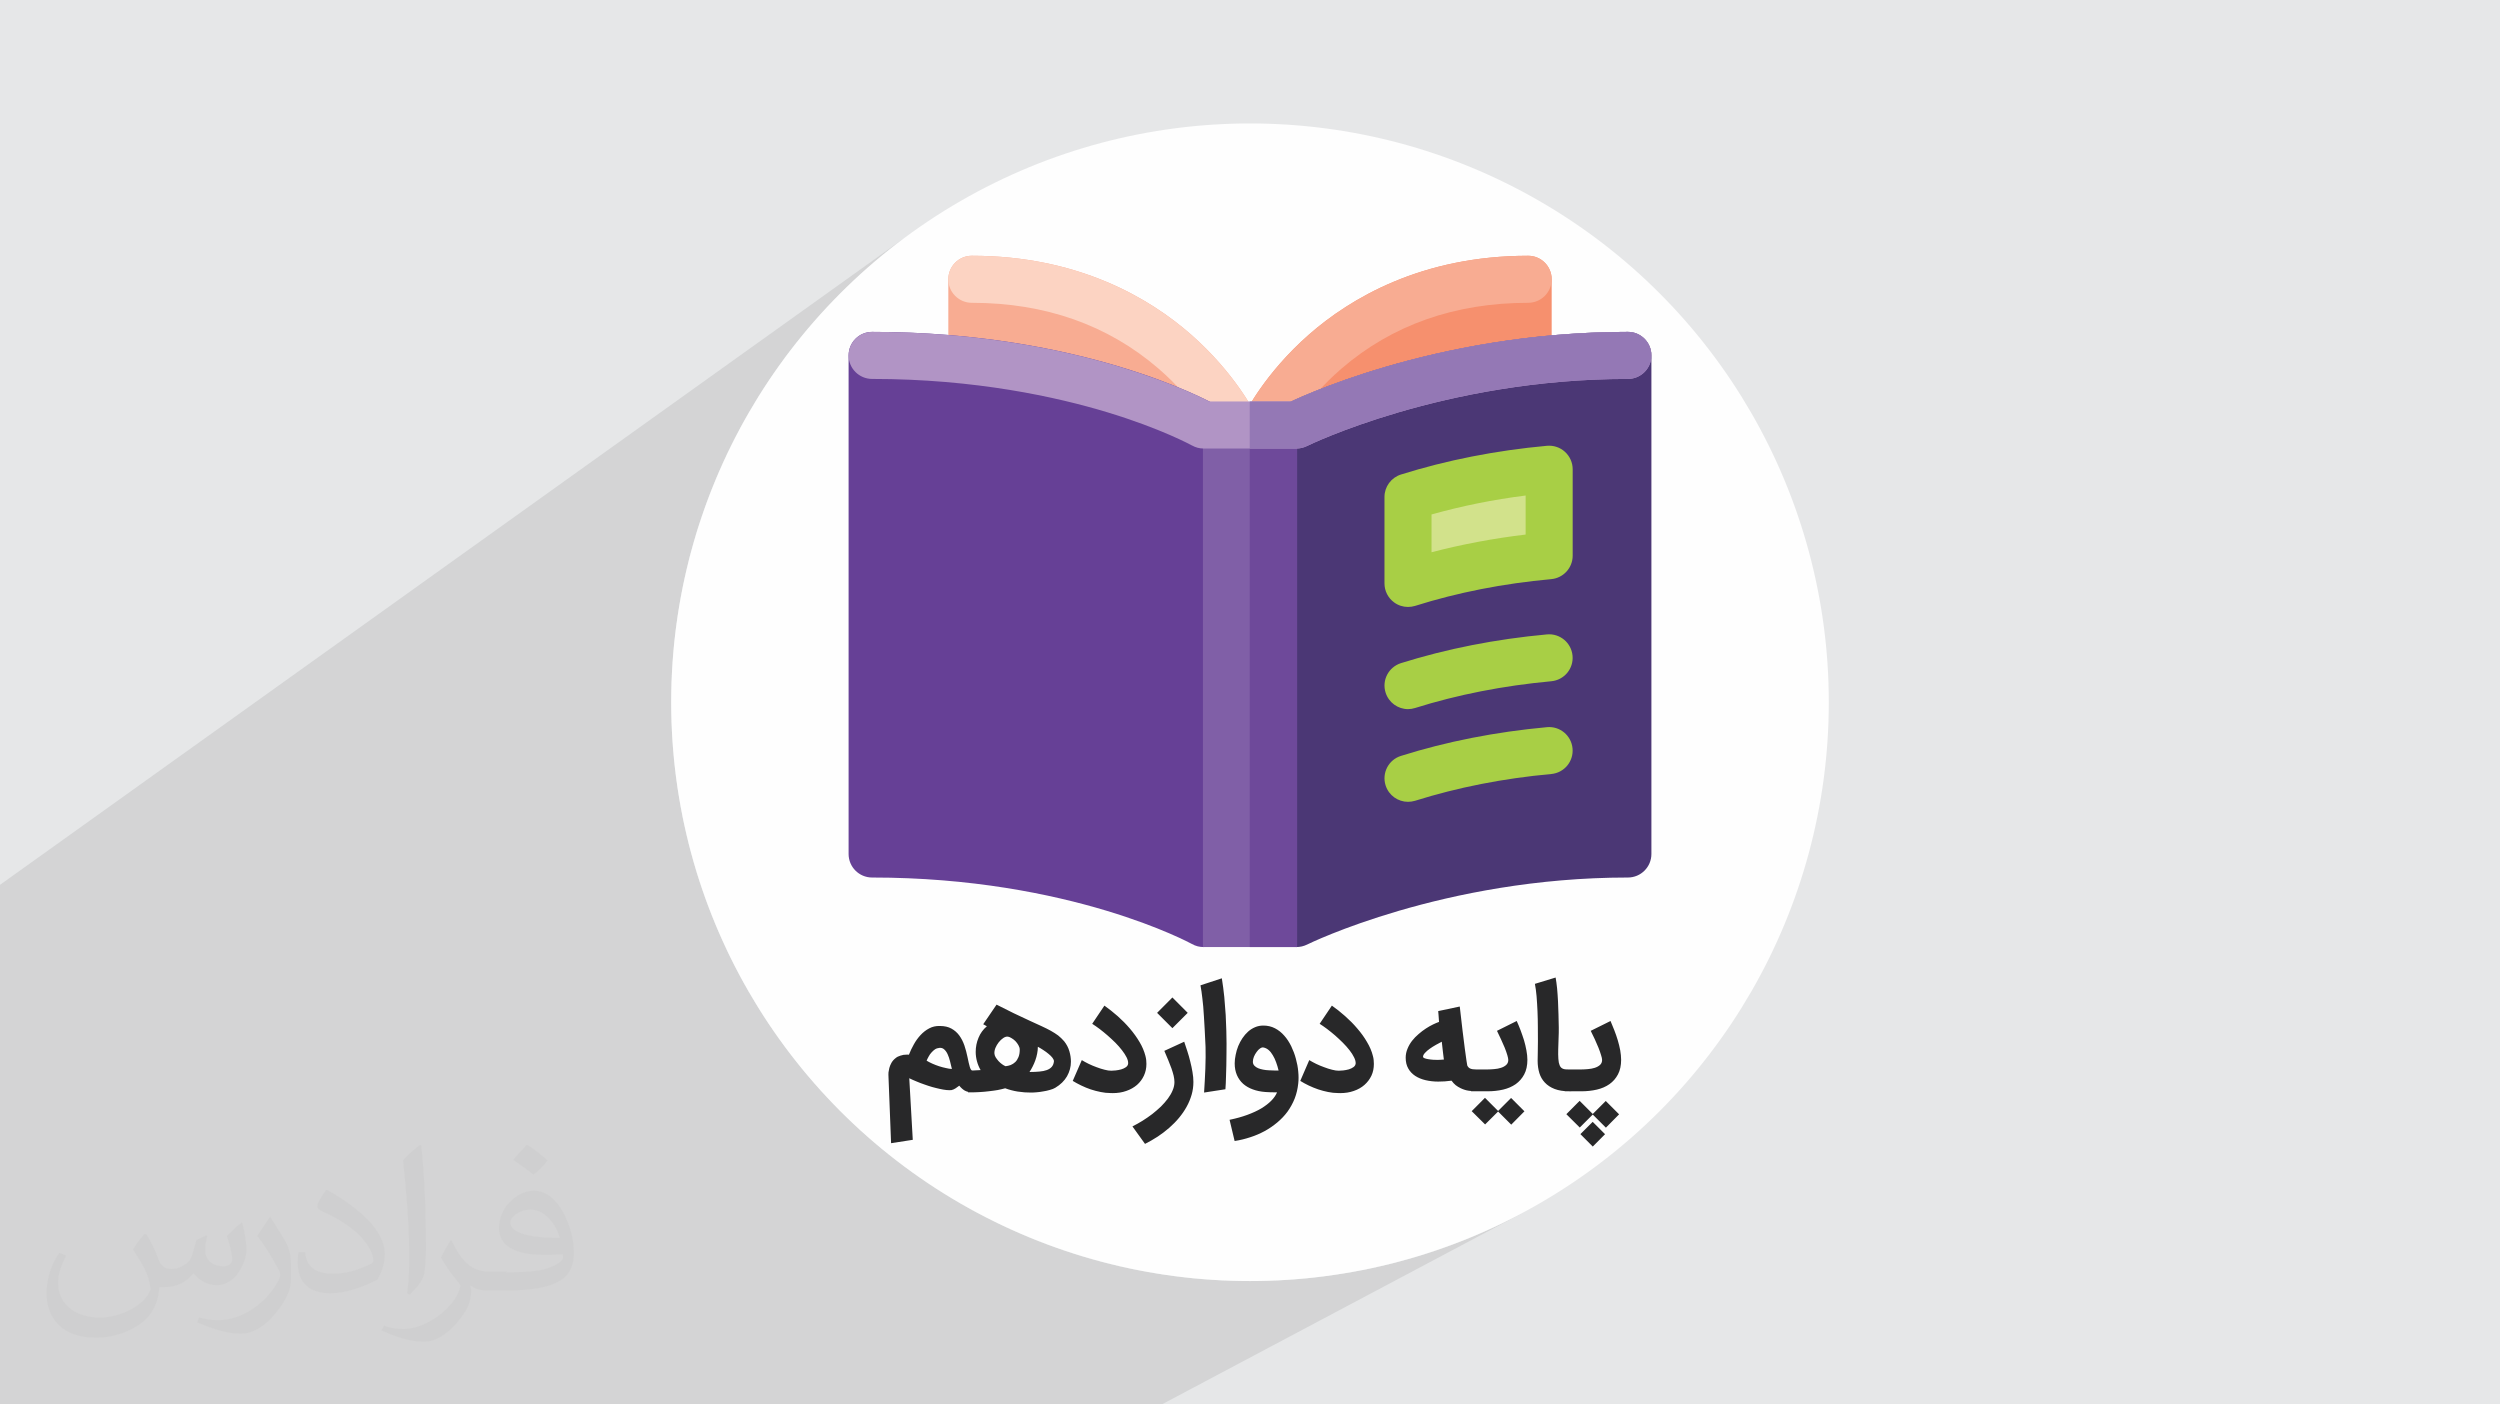 <?xml version="1.0" encoding="UTF-8"?>
<!DOCTYPE svg PUBLIC "-//W3C//DTD SVG 1.1//EN" "http://www.w3.org/Graphics/SVG/1.1/DTD/svg11.dtd">
<!-- Creator: CorelDRAW 2017 -->
<svg xmlns="http://www.w3.org/2000/svg" xml:space="preserve" width="356px" height="200px" version="1.1" style="shape-rendering:geometricPrecision; text-rendering:geometricPrecision; image-rendering:optimizeQuality; fill-rule:evenodd; clip-rule:evenodd"
viewBox="0 0 356000 200000"
 xmlns:xlink="http://www.w3.org/1999/xlink"
 enable-background="new 0 0 512 512">
 <defs>
  <style type="text/css">
   <![CDATA[
    .fil2 {fill:#FEFEFE}
    .fil6 {fill:#FCD3C2}
    .fil5 {fill:#F8AC92}
    .fil4 {fill:#F6906E}
    .fil10 {fill:#D2E28B}
    .fil13 {fill:#B194C5}
    .fil9 {fill:#A8CF45}
    .fil14 {fill:#9478B5}
    .fil11 {fill:#805FA7}
    .fil12 {fill:#6E499A}
    .fil8 {fill:#664096}
    .fil7 {fill:#4B3775}
    .fil0 {fill:#E6E7E8}
    .fil15 {fill:#282829;fill-rule:nonzero}
    .fil3 {fill:#373435;fill-opacity:0.031}
    .fil1 {fill:#373435;fill-opacity:0.102}
   ]]>
  </style>
 </defs>
 <g id="Layer_x0020_1">
  <polygon class="fil0" points="0,0 356000,0 356000,200000 0,200000 "/>
  <polygon class="fil1" points="165420,200000 0,200000 0,126000 128690,33950 125570,36400 122580,38990 119720,41720 116990,44580 114400,47570 111950,50680 109650,53920 107510,57260 105520,60710 103700,64270 102050,67920 100580,71660 99280,75490 98170,79400 97250,83390 96530,87450 96000,91570 95690,95760 95580,100000 95690,104240 96000,108430 96530,112550 97250,116610 98170,120600 99280,124510 100580,128340 102050,132080 103700,135730 105520,139290 107510,142740 109650,146080 111950,149310 114400,152430 116990,155420 119720,158280 122580,161010 125570,163600 128690,166050 131920,168350 135260,170490 138710,172470 142270,174290 145920,175940 149660,177420 153490,178720 157400,179830 161390,180750 165450,181470 169570,182000 173760,182310 178000,182420 182240,182310 186430,182000 190550,181470 194610,180750 198600,179830 202510,178720 206340,177420 210080,175940 213730,174290 217290,172470 "/>
  <path class="fil0" d="M128690 33950l-3120 2450c1020,-840 2060,-1660 3120,-2450zm-3120 2450l-2990 2590c980,-890 1970,-1750 2990,-2590zm-2990 2590l-2860 2730c930,-930 1890,-1840 2860,-2730zm-2860 2730l-2730 2860c890,-970 1800,-1930 2730,-2860zm-2730 2860l-2590 2990c840,-1020 1700,-2010 2590,-2990zm-2590 2990l-2450 3110c790,-1050 1610,-2090 2450,-3110zm-2450 3110l-2300 3240c740,-1100 1510,-2180 2300,-3240zm-2300 3240l-2140 3340c690,-1130 1400,-2250 2140,-3340zm-2140 3340l-1990 3450c640,-1160 1300,-2320 1990,-3450zm-1990 3450l-1820 3560c580,-1200 1190,-2390 1820,-3560zm-1820 3560l-1650 3650c530,-1240 1080,-2450 1650,-3650zm-1650 3650l-1470 3740c460,-1260 950,-2510 1470,-3740zm-1470 3740l-1300 3830c400,-1290 840,-2570 1300,-3830zm-1300 3830l-1110 3910c340,-1310 710,-2620 1110,-3910zm-1110 3910l-920 3990c280,-1340 580,-2670 920,-3990zm-920 3990l-720 4060c210,-1370 450,-2720 720,-4060zm-720 4060l-530 4120c140,-1380 320,-2760 530,-4120zm-530 4120l-310 4190c70,-1410 170,-2800 310,-4190zm-310 4190l-110 4240c0,-1420 30,-2840 110,-4240zm-110 4240l110 4240c-80,-1400 -110,-2820 -110,-4240zm110 4240l310 4190c-140,-1390 -240,-2780 -310,-4190zm310 4190l530 4120c-210,-1360 -390,-2740 -530,-4120zm530 4120l720 4060c-270,-1340 -510,-2690 -720,-4060zm720 4060l920 3990c-340,-1320 -640,-2650 -920,-3990zm920 3990l1110 3910c-400,-1290 -770,-2590 -1110,-3910zm1110 3910l1300 3830c-460,-1260 -900,-2540 -1300,-3830zm1300 3830l1470 3740c-520,-1230 -1010,-2480 -1470,-3740zm1470 3740l1650 3650c-570,-1200 -1120,-2410 -1650,-3650zm1650 3650l1820 3560c-630,-1170 -1240,-2360 -1820,-3560zm1820 3560l1990 3450c-690,-1130 -1350,-2290 -1990,-3450zm1990 3450l2140 3340c-740,-1090 -1450,-2210 -2140,-3340zm2140 3340l2300 3230c-790,-1050 -1560,-2130 -2300,-3230zm2300 3230l2450 3120c-840,-1020 -1660,-2060 -2450,-3120zm2450 3120l2590 2990c-890,-980 -1750,-1970 -2590,-2990zm2590 2990l2730 2860c-930,-930 -1840,-1890 -2730,-2860zm2730 2860l2860 2730c-970,-890 -1930,-1800 -2860,-2730zm2860 2730l2990 2590c-1020,-840 -2010,-1700 -2990,-2590zm2990 2590l3120 2450c-1060,-790 -2100,-1610 -3120,-2450zm3120 2450l3230 2300c-1100,-740 -2180,-1510 -3230,-2300zm3230 2300l3340 2140c-1130,-690 -2250,-1400 -3340,-2140zm3340 2140l3450 1980c-1160,-630 -2320,-1290 -3450,-1980zm3450 1980l3560 1820c-1200,-570 -2390,-1180 -3560,-1820zm3560 1820l3650 1650c-1240,-520 -2450,-1070 -3650,-1650zm3650 1650l3740 1480c-1260,-460 -2510,-950 -3740,-1480zm3740 1480l3830 1300c-1290,-400 -2570,-840 -3830,-1300zm3830 1300l3910 1110c-1310,-340 -2620,-710 -3910,-1110zm3910 1110l3990 920c-1340,-280 -2670,-580 -3990,-920zm3990 920l4060 720c-1370,-210 -2720,-450 -4060,-720zm4060 720l4120 530c-1380,-140 -2760,-320 -4120,-530zm4120 530l4190 310c-1410,-70 -2800,-170 -4190,-310zm4190 310l4240 110c-1420,0 -2840,-30 -4240,-110zm4240 110l4240 -110c-1400,80 -2820,110 -4240,110zm4240 -110l4190 -310c-1390,140 -2780,240 -4190,310zm4190 -310l4120 -530c-1360,210 -2740,390 -4120,530zm4120 -530l4060 -720c-1340,270 -2690,510 -4060,720zm4060 -720l3990 -920c-1320,340 -2650,640 -3990,920zm3990 -920l3910 -1110c-1290,400 -2590,770 -3910,1110zm3910 -1110l3830 -1300c-1260,460 -2540,900 -3830,1300zm3830 -1300l3740 -1480c-1230,530 -2480,1020 -3740,1480zm3740 -1480l3650 -1650c-1200,580 -2410,1130 -3650,1650zm3650 -1650l3560 -1820c-1170,640 -2360,1250 -3560,1820z"/>
  <circle class="fil2" cx="178000" cy="100000" r="82420"/>
  <path class="fil3" d="M20860 175800c670,1060 1150,2020 1540,3080 290,670 480,1820 2020,1820 480,0 1060,-100 1630,-480 670,-290 1160,-860 1350,-1630l570 -2020 1450 -670 90 100c-190,760 -290,1530 -290,2010 0,1730 1450,2310 2600,2310 670,0 1250,-390 1250,-960 0,-770 -380,-2210 -770,-3360 670,-680 1350,-1350 2120,-1920l90 90c390,1440 580,2880 580,3840 0,960 -390,1920 -770,2600 -670,1340 -1920,2400 -3460,2400 -1160,0 -2400,-580 -3270,-1640l-100 0c-860,1060 -2110,1920 -4130,1920l-670 0c-100,1350 -390,2310 -870,3170 -1250,2400 -4800,4030 -8170,4030 -4710,0 -7020,-2680 -7020,-6330 0,-2210 770,-4320 1830,-5760l960 380c-670,1350 -1150,2590 -1150,3840 0,3360 2780,5000 5960,5000 2980,0 6530,-1830 7210,-4040 -290,-2400 -1160,-3450 -2500,-5660 380,-670 960,-1440 1630,-2210l100 0 0 0 0 0 190 100 0 0 0 0 0 0 0 -10zm54220 -12770c960,580 1930,1350 2890,2210 -580,770 -1160,1440 -2020,2020 -960,-770 -1920,-1440 -2890,-2110 680,-770 1350,-1440 1930,-2120l0 0 0 0 90 0 0 0 0 0 0 0 0 0zm480 9220c-1630,0 -2880,1060 -2880,1830 0,1630 3170,2200 7020,2200 -480,-1920 -2120,-4030 -4140,-4030zm-3550 8930c2110,0 3940,-90 5280,-380 1540,-390 2890,-1160 2890,-1730 0,-190 0,-290 -100,-480 -860,100 -1820,100 -2790,100 -2780,0 -4990,-680 -5860,-2210 -190,-480 -380,-960 -380,-1540 0,-1540 670,-3070 1820,-4030 960,-870 2020,-1350 3170,-1350 1930,0 3560,1540 4620,4040 580,1340 1060,2880 1060,4890 0,1350 -390,2400 -1160,3270 -1530,1440 -4320,2010 -8650,2010l-1920 0 0 0 -480 0c-1060,0 -1830,-190 -2410,-670l-90 0c0,290 90,480 90,670 0,960 -280,2210 -960,3170 -1920,2880 -4040,4130 -5770,4130 -1820,0 -4030,-670 -6050,-1630l380 -670c680,280 1540,480 2790,480 3270,0 7500,-3170 8080,-6150 -100,-290 -390,-570 -680,-960 -960,-1150 -1530,-2110 -2110,-3070 480,-960 960,-1730 1340,-2400l200 0c1340,2780 2690,4420 5480,4420l480 0 0 0 2020 0 0 0 0 0 -290 90 0 0 0 0 0 0 0 0zm-14040 2980c190,-1350 290,-2790 290,-4130l0 -2020c0,-3740 -480,-9220 -870,-12770 680,-770 1640,-1630 2410,-2210l190 100c480,4510 670,9700 670,14500 0,1250 -90,2490 -190,3360 -100,1150 -770,2010 -2110,3360l-290 -100 0 0 0 0 -100 -90 0 0 0 0 0 0 0 0zm-14520 -5960c100,1730 970,3170 3950,3170 1920,0 3460,-480 5280,-1340 290,-100 480,-290 480,-480 0,-1150 -860,-2590 -2300,-3940 -1350,-1250 -3270,-2400 -4910,-3070 -570,-290 -770,-480 -770,-770 0,-480 680,-1530 1250,-2300l200 0c1920,1050 4130,2590 5760,4220 1450,1540 2410,3170 2410,4900 0,1250 -390,2500 -1060,3650 -2110,1050 -4420,1920 -6730,1920 -2790,0 -4610,-1350 -4610,-4320 0,-290 0,-870 90,-1540l960 0 0 0 0 0 0 -100 0 0 0 0 0 0 0 0zm-5000 -4990l1730 2790c680,1050 1250,2110 1250,3930l0 2310c0,1820 -1150,3740 -3070,5760 -1440,1340 -2790,1920 -4040,1920 -1830,0 -3850,-580 -6250,-1630l290 -680c770,200 1630,390 2690,390 3460,0 6920,-2500 8560,-5570 190,-380 290,-670 290,-870 0,-380 -200,-760 -390,-1050 -860,-1630 -1820,-3170 -2880,-4510 570,-870 1150,-1730 1730,-2600l90 0 0 -190 0 0 0 0 0 0 0 0z"/>
  <g id="_2692022431136">
   <path class="fil4" d="M180210 63870c-990,0 -1950,-440 -2600,-1230 -820,-1010 -980,-2400 -420,-3580 110,-230 2870,-5860 9230,-11440 5840,-5110 15990,-11200 31190,-11200 1850,0 3350,1500 3350,3350l0 11260c0,1530 -1040,2860 -2530,3240l-37400 9490c-270,70 -550,110 -820,110l0 0z"/>
   <path class="fil5" d="M175790 63870c-270,0 -550,-40 -820,-110l-37400 -9490c-1490,-370 -2530,-1710 -2530,-3240l0 -11260c0,-1850 1500,-3350 3350,-3350 15200,0 25350,6090 31190,11200 6360,5580 9120,11210 9230,11440 570,1180 400,2570 -420,3580 -650,790 -1610,1230 -2600,1230l0 0z"/>
   <path class="fil5" d="M180210 63870c-490,0 -990,-100 -1460,-330 -1670,-800 -2360,-2810 -1560,-4480 110,-230 2870,-5860 9230,-11440 5840,-5110 15990,-11200 31190,-11200 1850,0 3350,1500 3350,3350 0,1850 -1500,3350 -3350,3350 -10420,0 -19360,3150 -26560,9350 -5430,4680 -7810,9460 -7830,9510 -580,1200 -1770,1890 -3010,1890l0 0z"/>
   <path class="fil6" d="M175800 63870c-1250,0 -2450,-700 -3020,-1900 -20,-40 -2400,-4820 -7830,-9500 -7200,-6200 -16140,-9350 -26560,-9350 -1850,0 -3350,-1500 -3350,-3350 0,-1850 1500,-3350 3350,-3350 15200,0 25350,6090 31190,11200 6360,5580 9120,11210 9230,11440 800,1670 100,3670 -1560,4470 -470,230 -970,340 -1450,340l0 0z"/>
   <path class="fil7" d="M184620 134860c-610,0 -1220,-170 -1760,-500 -980,-610 -1590,-1690 -1590,-2850l0 -70990c0,-1270 720,-2430 1850,-3000 840,-420 20810,-10260 48690,-10260 1850,0 3350,1500 3350,3350l0 71000c0,1850 -1500,3350 -3350,3350 -26220,0 -45500,9450 -45690,9550 -470,230 -980,350 -1500,350l0 0z"/>
   <path class="fil8" d="M171380 134860c-570,0 -1130,-140 -1640,-430 -170,-90 -17350,-9470 -45550,-9470 -1850,0 -3350,-1500 -3350,-3350l0 -71000c0,-1850 1500,-3350 3350,-3350 30070,0 48070,9910 48830,10340 1050,590 1710,1700 1710,2920l0 70990c0,1190 -630,2290 -1660,2890 -520,310 -1110,460 -1690,460l0 0z"/>
   <path class="fil9" d="M200500 114180c-1420,0 -2740,-910 -3190,-2340 -560,-1770 420,-3650 2190,-4200 6500,-2050 13490,-3420 20790,-4090 1840,-170 3470,1180 3640,3030 170,1840 -1180,3470 -3030,3640 -6820,620 -13350,1910 -19390,3810 -340,100 -680,150 -1010,150l0 0z"/>
   <path class="fil9" d="M200500 100980c-1420,0 -2740,-920 -3190,-2350 -560,-1760 420,-3640 2190,-4200 6500,-2040 13490,-3420 20790,-4090 1840,-170 3470,1190 3640,3030 170,1840 -1180,3470 -3030,3640 -6820,630 -13350,1910 -19390,3810 -340,110 -680,160 -1010,160l0 0z"/>
   <path class="fil10" d="M200500 83080c5010,-1570 11790,-3190 20100,-3950l0 -12310c-8310,760 -15090,2370 -20100,3950l0 12310z"/>
   <path class="fil9" d="M200500 86430c-700,0 -1400,-220 -1980,-650 -860,-630 -1370,-1630 -1370,-2700l0 -12310c0,-1460 950,-2760 2350,-3200 6500,-2040 13490,-3420 20790,-4090 940,-80 1870,230 2560,860 700,640 1100,1540 1100,2480l0 12310c0,1730 -1320,3180 -3050,3340 -6820,620 -13350,1900 -19390,3810 -330,100 -670,150 -1010,150l0 0zm3350 -13170l0 5380c4300,-1120 8780,-1970 13400,-2520l0 -5560c-4650,590 -9130,1500 -13400,2700z"/>
   <polygon class="fil11" points="184700,134860 171300,134860 171300,61630 184700,61630 "/>
   <polygon class="fil12" points="177960,61630 184700,61630 184700,134860 177960,134860 "/>
   <path class="fil13" d="M231810 47260c-25250,0 -44010,8070 -47950,9910l-11650 0c-3880,-1980 -21120,-9910 -48020,-9910 -1850,0 -3350,1500 -3350,3350 0,1850 1500,3350 3350,3350 14730,0 26320,2580 33460,4740 7740,2340 12050,4720 12090,4740 0,0 10,0 10,0 480,270 1030,430 1630,430l13240 0c530,0 1030,-130 1480,-350 10,0 10,0 20,-10 190,-90 19470,-9550 45690,-9550 1850,0 3350,-1500 3350,-3350 0,-1850 -1500,-3350 -3350,-3350l0 0z"/>
   <path class="fil14" d="M235120 50140c-230,-1620 -1620,-2880 -3310,-2880 -25250,0 -44010,8070 -47950,9910l-5900 0 0 6700 6660 0c530,0 1030,-130 1480,-350 10,0 10,0 20,-10 190,-90 19470,-9550 45690,-9550 1690,0 3090,-1250 3320,-2870l0 -950 -10 0z"/>
  </g>
  <path class="fil15" d="M126890 162790l-380 -9740c0,-50 0,-160 10,-340 20,-180 60,-390 120,-630 60,-230 160,-470 300,-730 150,-260 340,-480 600,-680 80,-70 180,-140 300,-200 120,-50 250,-110 390,-150 140,-50 280,-80 430,-110 150,-20 300,-30 460,-30l150 0c60,0 110,0 160,10 190,-490 420,-970 700,-1470 270,-490 590,-930 950,-1320 370,-400 780,-720 1240,-960 450,-240 950,-360 1520,-340 640,0 1190,120 1640,370 440,240 820,570 1120,980 300,410 540,880 730,1420 180,540 330,1100 450,1690 110,570 220,1030 320,1370 100,340 220,510 350,510l300 0 0 3110 -370 0c-390,-10 -720,-100 -1000,-250 -270,-160 -530,-390 -780,-700 -160,130 -340,260 -530,380 -190,130 -380,200 -580,250 -190,20 -430,20 -720,-10 -290,-30 -600,-80 -940,-160 -340,-80 -710,-160 -1090,-270 -370,-110 -750,-230 -1130,-370 -380,-130 -750,-270 -1120,-430 -360,-150 -700,-290 -1010,-450 80,1440 160,2900 250,4390 90,1500 170,2950 250,4380l-3090 480zm6880 -13570c-220,20 -430,80 -620,200 -180,130 -360,280 -510,460 -160,170 -290,360 -400,570 -120,210 -210,400 -290,590 230,140 500,280 810,420 310,140 630,260 960,370 330,100 660,200 980,260 310,80 590,120 850,130 -80,-370 -170,-740 -270,-1110 -90,-360 -200,-690 -340,-990 -130,-290 -300,-520 -490,-690 -190,-170 -410,-240 -680,-210zm4080 3220l610 0c70,0 150,0 250,-10 100,0 210,-10 350,-20 150,-10 340,-20 580,-30 -230,-390 -400,-810 -520,-1250 -120,-450 -180,-890 -180,-1340 0,-700 130,-1370 400,-2010 260,-640 650,-1180 1190,-1640l-520 -290 1900 -2790c840,430 1650,840 2460,1230 800,380 1570,750 2300,1080 620,290 1180,540 1660,760 480,220 920,440 1300,650 390,220 740,440 1050,670 300,240 590,520 860,830 340,430 590,900 740,1420 150,510 220,1000 220,1480 0,740 -190,1430 -560,2090 -380,650 -930,1190 -1670,1630 -200,120 -450,220 -750,300 -300,90 -610,160 -940,210 -320,60 -640,110 -960,130 -310,30 -580,40 -820,40 -280,0 -580,-10 -900,-30 -320,-30 -640,-70 -970,-110 -320,-50 -640,-120 -940,-200 -310,-80 -590,-170 -850,-270 -310,90 -670,170 -1060,250 -390,60 -800,130 -1230,170 -430,60 -860,90 -1310,120 -460,30 -900,40 -1330,40l-360 0 0 -3110zm5690 -4820c-210,-30 -430,30 -670,190 -240,160 -450,360 -650,610 -200,250 -350,520 -480,820 -110,300 -160,570 -130,830 20,170 80,350 190,520 120,180 250,350 400,520 160,170 320,310 500,440 180,130 340,220 490,280 240,-20 490,-90 730,-170 240,-100 460,-240 650,-420 190,-180 340,-420 460,-710 120,-290 180,-640 180,-1060 0,-220 -70,-430 -190,-640 -120,-210 -260,-400 -430,-580 -180,-170 -350,-310 -550,-420 -190,-120 -360,-190 -500,-210zm4250 1440c0,320 -30,650 -100,980 -60,320 -150,640 -260,950 -110,310 -240,610 -380,880 -140,280 -290,540 -450,780l90 0c490,0 930,-20 1330,-60 400,-30 750,-110 1040,-210 300,-110 530,-260 700,-450 180,-200 280,-450 320,-780 10,-160 -60,-320 -200,-510 -150,-190 -330,-380 -560,-560 -220,-190 -470,-370 -750,-550 -270,-180 -540,-340 -780,-470zm6260 1900c280,170 600,350 970,530 370,180 750,340 1140,480 390,150 770,270 1140,360 360,100 680,140 950,140 150,0 360,-10 620,-40 270,-30 530,-80 790,-150 260,-70 490,-190 680,-320 190,-140 300,-320 310,-540 10,-260 -70,-550 -230,-870 -160,-320 -380,-650 -650,-1000 -270,-360 -590,-710 -940,-1070 -360,-350 -730,-700 -1110,-1030 -380,-330 -760,-640 -1140,-930 -380,-280 -730,-530 -1050,-730l1740 -2590c630,450 1260,950 1890,1500 630,560 1200,1140 1730,1760 530,620 990,1260 1380,1920 390,650 670,1320 840,1980 50,200 90,390 110,580 20,190 30,380 30,560 0,610 -120,1170 -360,1680 -230,500 -560,940 -980,1310 -430,370 -940,660 -1530,860 -590,210 -1230,310 -1940,310 -50,0 -110,0 -160,-10 -50,0 -100,0 -160,0 -450,0 -910,-50 -1390,-150 -470,-90 -950,-220 -1410,-370 -460,-160 -910,-340 -1340,-550 -440,-210 -840,-430 -1220,-660l1290 -2960zm14580 -2620c150,410 290,850 440,1330 160,480 300,980 420,1480 130,510 240,1010 320,1510 90,500 130,970 130,1410 0,620 -80,1220 -250,1810 -170,580 -400,1160 -710,1710 -300,550 -660,1070 -1080,1580 -420,510 -890,980 -1400,1430 -510,450 -1060,860 -1640,1250 -590,380 -1190,730 -1810,1040l-1790 -2490c470,-240 950,-500 1430,-800 480,-300 940,-620 1390,-960 440,-350 850,-700 1240,-1070 380,-380 710,-760 1000,-1150 280,-380 510,-770 670,-1170 170,-400 250,-780 250,-1170 0,-270 -40,-570 -110,-890 -80,-320 -180,-670 -310,-1040 -130,-370 -290,-760 -460,-1180 -180,-420 -360,-860 -560,-1330l2830 -1300zm-1680 -1930l-2180 -2180 2180 -2190 2180 2190 -2180 2180zm4510 9170c30,-540 70,-1100 100,-1670 30,-580 50,-1150 80,-1710 20,-570 40,-1120 40,-1650 10,-530 0,-1010 -10,-1460 -40,-930 -80,-1750 -120,-2460 -30,-700 -70,-1330 -110,-1870 -30,-540 -70,-1020 -100,-1430 -40,-410 -80,-790 -120,-1130 -30,-340 -80,-660 -120,-960 -50,-300 -100,-610 -150,-930l3040 -1000c140,880 260,1760 350,2660 80,890 150,1740 200,2560 40,810 70,1570 90,2280 20,690 30,1300 30,1800 0,450 -10,940 -10,1460 0,520 -10,1070 -20,1630 -10,570 -30,1140 -50,1720 -10,570 -40,1140 -80,1690l-3040 470zm3630 3880c920,-190 1760,-420 2520,-700 760,-280 1440,-590 2010,-930 570,-350 1050,-720 1420,-1100 380,-390 650,-780 810,-1180 -290,0 -590,0 -900,-10 -310,-10 -570,-20 -780,-40 -650,-50 -1230,-170 -1770,-370 -530,-190 -990,-460 -1370,-790 -380,-340 -680,-760 -890,-1240 -210,-490 -320,-1040 -320,-1670 0,-400 50,-810 140,-1230 80,-420 200,-830 360,-1230 160,-400 370,-780 600,-1130 240,-360 510,-670 810,-940 300,-270 640,-480 1000,-630 370,-160 760,-230 1180,-230 600,0 1150,130 1650,390 500,260 940,610 1320,1050 390,430 710,940 990,1500 270,570 500,1160 660,1770 170,620 290,1230 340,1840 60,610 60,1170 0,1690 -80,770 -250,1490 -510,2160 -270,670 -610,1290 -1020,1860 -420,570 -910,1080 -1460,1540 -550,460 -1140,870 -1780,1220 -650,350 -1330,650 -2060,880 -720,240 -1460,420 -2230,540l-720 -3020zm4820 -10300c-140,-30 -300,20 -480,140 -170,120 -340,280 -480,490 -160,210 -280,430 -390,680 -100,250 -150,490 -150,720 0,220 70,410 210,560 140,150 320,270 530,360 220,90 460,160 740,210 260,50 530,80 800,90 280,20 530,30 770,30l610 0c-100,-410 -210,-800 -350,-1170 -130,-370 -290,-710 -470,-1000 -170,-300 -370,-550 -590,-740 -230,-200 -480,-320 -750,-370zm6530 1800c280,170 600,350 970,530 380,180 750,340 1150,480 390,150 760,270 1130,360 370,100 690,140 960,140 150,0 350,-10 620,-40 270,-30 530,-80 790,-150 250,-70 490,-190 670,-320 200,-140 300,-320 320,-540 0,-260 -70,-550 -240,-870 -150,-320 -370,-650 -640,-1000 -280,-360 -590,-710 -950,-1070 -350,-350 -730,-700 -1100,-1030 -390,-330 -760,-640 -1150,-930 -380,-280 -730,-530 -1050,-730l1740 -2590c640,450 1270,950 1890,1500 630,560 1210,1140 1730,1760 540,620 1000,1260 1380,1920 390,650 680,1320 840,1980 60,200 90,390 110,580 20,190 30,380 30,560 0,610 -110,1170 -350,1680 -240,500 -570,940 -990,1310 -420,370 -930,660 -1520,860 -590,210 -1240,310 -1940,310 -60,0 -110,0 -160,-10 -50,0 -110,0 -160,0 -460,0 -920,-50 -1400,-150 -470,-90 -940,-220 -1400,-370 -460,-160 -910,-340 -1350,-550 -440,-210 -840,-430 -1210,-660l1280 -2960zm18380 3060c-640,0 -1250,-70 -1810,-200 -560,-130 -1050,-330 -1480,-610 -410,-270 -750,-620 -990,-1050 -250,-430 -370,-940 -370,-1540 0,-450 90,-880 260,-1280 160,-400 380,-780 650,-1130 270,-350 590,-670 930,-960 340,-300 690,-560 1040,-790 350,-230 690,-420 1020,-580 320,-150 610,-280 850,-360 -10,-80 -20,-160 -20,-240 -10,-80 -20,-180 -20,-300 -10,-120 -20,-260 -30,-410 -10,-160 -30,-360 -50,-590l3070 -650c140,1230 270,2350 390,3370 120,1020 240,1890 330,2630 90,730 170,1310 240,1730 60,420 100,640 110,670 100,210 240,360 440,440 190,80 450,120 790,120l210 0 0 3110 -280 0c-280,0 -590,-30 -960,-80 -360,-50 -730,-160 -1130,-350 -270,-130 -510,-280 -720,-440 -210,-170 -410,-390 -590,-640 -340,40 -660,80 -970,100 -310,10 -620,30 -910,30zm-60 -3090c140,0 280,-10 420,-20 150,0 300,-20 430,-30 -20,-110 -30,-240 -50,-370 -20,-130 -40,-290 -60,-490 -20,-190 -50,-420 -80,-690 -40,-270 -70,-600 -110,-990 -250,130 -530,270 -840,450 -300,170 -600,360 -870,550 -270,190 -500,390 -680,590 -190,200 -280,380 -280,560 0,80 80,150 230,210 140,50 330,100 540,130 220,40 450,60 690,80 240,10 460,20 660,20zm4720 1360l2360 0c280,0 600,-20 940,-50 340,-20 660,-90 950,-180 300,-90 550,-230 750,-410 200,-180 300,-420 300,-710 0,-160 -50,-390 -140,-700 -90,-310 -220,-670 -370,-1050 -160,-380 -330,-780 -530,-1200 -190,-420 -380,-820 -570,-1200l2810 -1400c190,410 370,850 550,1320 170,470 340,940 490,1420 140,470 250,950 340,1430 90,470 140,930 140,1360 0,810 -150,1500 -450,2070 -300,570 -710,1030 -1210,1390 -520,360 -1120,620 -1800,780 -700,160 -1430,240 -2220,240l-2340 0 0 -3110zm3850 5990l-1850 1840 -1910 -1890 1890 -1900 1870 1870 1850 -1850 1900 1900 -1880 1900 -1870 -1870zm10130 -2880c-810,0 -1510,-110 -2080,-330 -570,-220 -1040,-530 -1400,-920 -360,-380 -620,-840 -780,-1360 -160,-530 -240,-1110 -240,-1730 0,-310 10,-700 20,-1170 10,-470 20,-1010 20,-1630 0,-610 0,-1290 -10,-2030 0,-740 -20,-1480 -50,-2220 -30,-730 -80,-1450 -130,-2130 -60,-680 -140,-1270 -240,-1780l2950 -900c80,440 150,950 210,1540 50,580 100,1200 130,1840 30,640 50,1290 70,1940 20,640 30,1250 40,1810 0,490 0,1000 -30,1550 -20,530 -40,1060 -50,1550 -10,500 -10,940 20,1340 20,400 90,710 180,920 60,140 130,260 220,340 90,80 190,140 310,180 110,40 250,60 390,70 140,0 290,10 470,10l260 0 0 3110 -280 0zm-630 -3110l2370 0c280,0 590,-20 930,-50 340,-20 660,-90 960,-180 290,-90 550,-230 750,-410 200,-180 300,-420 300,-710 0,-160 -50,-390 -150,-700 -90,-310 -220,-670 -370,-1050 -150,-380 -330,-780 -520,-1200 -200,-420 -390,-820 -580,-1200l2820 -1400c180,410 360,850 540,1320 180,470 350,940 490,1420 140,470 260,950 350,1430 80,470 130,930 130,1360 0,810 -150,1500 -450,2070 -300,570 -700,1030 -1210,1390 -510,360 -1110,620 -1800,780 -690,160 -1430,240 -2210,240l-2350 0 0 -3110zm3980 6340l1850 -1850 1900 1900 -1880 1900 -1870 -1870 -1850 1850 -1910 -1900 1890 -1900 1870 1870zm-1760 2870l1750 -1750 1760 1760 -1750 1760 -1760 -1770z"/>
 </g>
</svg>
